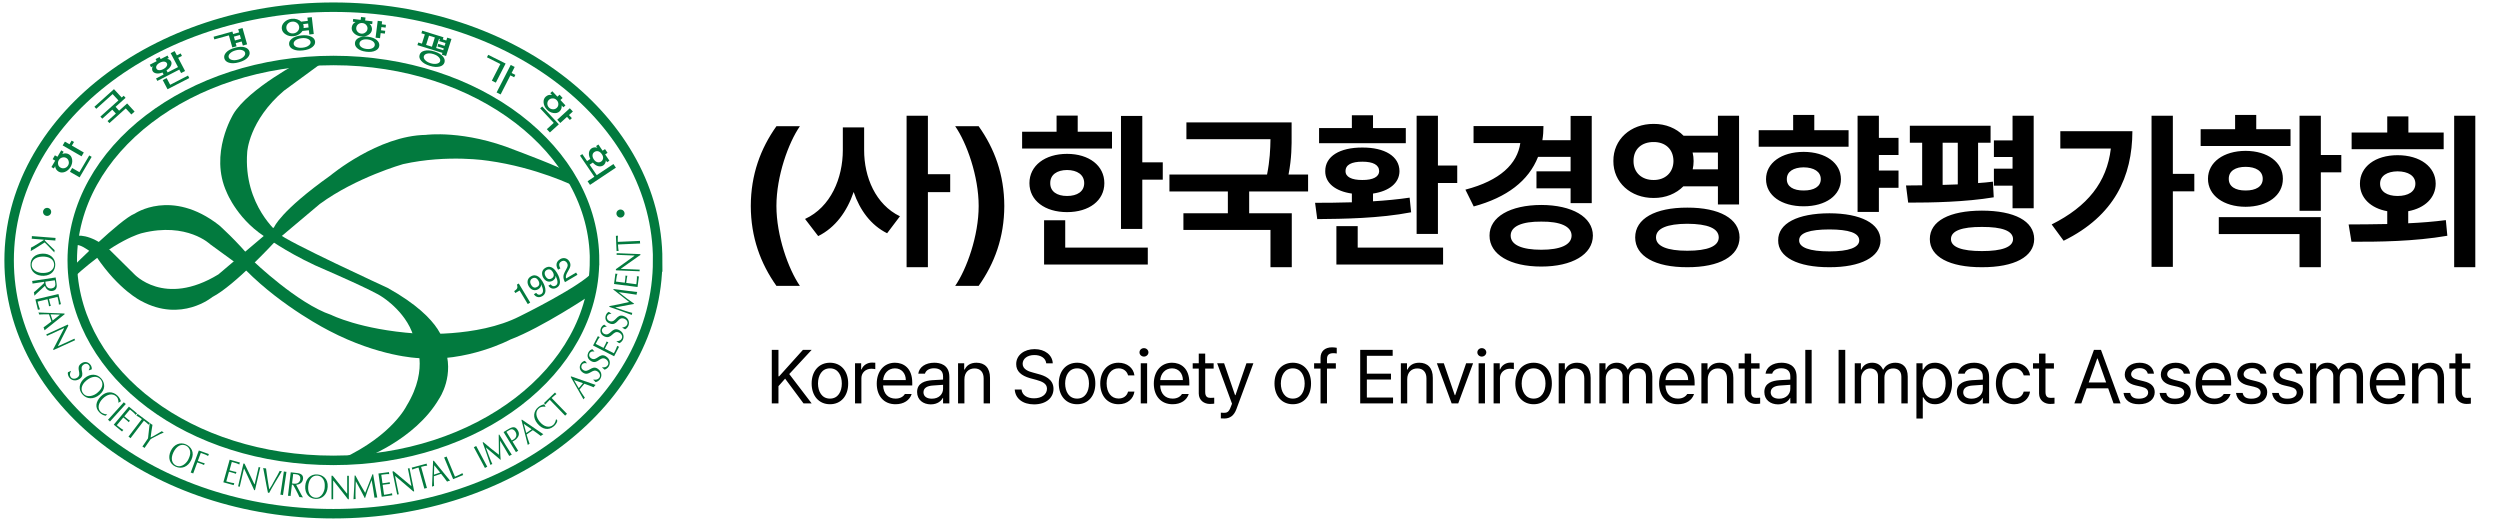 <svg width="264" height="55" viewBox="0 0 264 55" fill="none" xmlns="http://www.w3.org/2000/svg">
<path d="M79.283 21.75C79.291 18.445 80.311 15.694 81.99 13.33H84.468C83.255 15.079 81.99 18.603 81.99 21.75C81.99 24.905 83.255 28.42 84.468 30.187H81.99C80.311 27.814 79.291 25.063 79.283 21.75ZM91.253 15.843C91.245 18.709 92.466 21.6 95.033 22.839L93.679 24.632C91.965 23.78 90.805 22.198 90.146 20.273C89.443 22.338 88.212 24.035 86.402 24.931L85.013 23.121C87.729 21.873 89.003 18.814 89.003 15.843V13.453H91.253V15.843ZM95.736 28.218V12.222H97.986V18.392H100.341V20.291H97.986V28.218H95.736ZM106.054 21.75C106.045 25.063 105.026 27.814 103.347 30.187H100.869C102.082 28.42 103.347 24.905 103.347 21.75C103.347 18.603 102.082 15.079 100.869 13.33H103.347C105.026 15.694 106.045 18.445 106.054 21.75ZM120.626 12.24V17.144H122.789V18.972H120.626V24.175H118.376V12.24H120.626ZM107.935 15.685V13.91H111.574V12.205H113.806V13.91H117.427V15.685H107.935ZM108.708 19.341C108.708 17.487 110.352 16.248 112.681 16.248C115.001 16.248 116.619 17.487 116.619 19.341C116.619 21.187 115.001 22.4 112.681 22.4C110.352 22.4 108.708 21.187 108.708 19.341ZM110.255 27.937V23.261H112.488V26.144H121.207V27.937H110.255ZM110.906 19.341C110.897 20.22 111.609 20.695 112.681 20.695C113.762 20.695 114.492 20.22 114.492 19.341C114.492 18.454 113.762 17.961 112.681 17.953C111.609 17.961 110.897 18.454 110.906 19.341ZM136.394 12.925V14.173C136.403 15.351 136.403 16.705 136.069 18.427H138.134V20.22H131.912V22.523H136.412V28.218H134.162V24.281H124.968V22.523H129.662V20.22H123.492V18.427H133.801C134.1 16.924 134.144 15.755 134.162 14.701H125.285V12.925H136.394ZM151.845 12.222V17.478H153.884V19.324H151.845V24.703H149.595V12.222H151.845ZM138.873 21.416C140.024 21.416 141.36 21.407 142.757 21.363V20.44C141.017 20.194 139.936 19.332 139.945 18.076C139.936 16.494 141.492 15.571 143.865 15.58C146.22 15.571 147.776 16.494 147.785 18.076C147.776 19.324 146.704 20.185 144.99 20.44V21.257C146.299 21.178 147.618 21.055 148.857 20.871L149.015 22.418C145.649 23.068 141.861 23.112 139.101 23.138L138.873 21.416ZM139.294 15.123V13.523H142.757V12.169H144.99V13.523H148.453V15.123H139.294ZM141.123 27.937V23.877H143.373V26.144H152.39V27.937H141.123ZM142.089 18.076C142.081 18.673 142.722 19.016 143.865 19.007C144.99 19.016 145.631 18.673 145.64 18.076C145.631 17.399 144.99 17.074 143.865 17.074C142.722 17.074 142.081 17.399 142.089 18.076ZM168.087 12.24V21.451H165.855V19.886H162.251V18.093H165.855V16.564H162.418C161.417 19.095 159.14 20.844 155.625 21.802L154.746 20.027C158.419 19.069 160.23 17.302 160.546 15.105H155.607V13.312H162.99C162.99 13.831 162.955 14.332 162.875 14.806H165.855V12.24H168.087ZM157.294 24.878C157.286 22.901 159.474 21.653 162.761 21.644C166.004 21.653 168.202 22.901 168.21 24.878C168.202 26.882 166.004 28.148 162.761 28.148C159.474 28.148 157.286 26.882 157.294 24.878ZM159.527 24.878C159.527 25.872 160.731 26.373 162.761 26.373C164.748 26.373 165.952 25.872 165.96 24.878C165.952 23.894 164.748 23.384 162.761 23.402C160.731 23.384 159.527 23.894 159.527 24.878ZM174.626 13.084C175.901 13.075 177.017 13.549 177.782 14.332H181.412V12.222H183.644V21.591H181.412V19.675H177.764C177 20.449 175.892 20.915 174.626 20.906C172.201 20.915 170.355 19.262 170.373 17.003C170.355 14.718 172.201 13.075 174.626 13.084ZM172.5 17.003C172.491 18.234 173.378 19.016 174.626 19.007C175.831 19.016 176.709 18.234 176.718 17.003C176.709 15.729 175.831 14.991 174.626 14.999C173.378 14.991 172.491 15.729 172.5 17.003ZM172.675 25.072C172.675 23.085 174.793 21.916 178.177 21.925C181.561 21.916 183.688 23.085 183.697 25.072C183.688 27.058 181.561 28.227 178.177 28.218C174.793 28.227 172.675 27.058 172.675 25.072ZM174.873 25.072C174.873 26.003 176.059 26.478 178.177 26.478C180.339 26.478 181.491 26.003 181.5 25.072C181.491 24.114 180.339 23.639 178.177 23.63C176.059 23.639 174.873 24.114 174.873 25.072ZM178.74 16.107C178.81 16.388 178.845 16.696 178.845 17.003C178.845 17.311 178.81 17.601 178.749 17.882H181.412V16.107H178.74ZM200.484 14.56V16.371H198.41V18.005H200.484V19.834H198.41V22.382H196.16V12.222H198.41V14.56H200.484ZM185.718 15.492V13.752H189.357V12.134H191.589V13.752H195.21V15.492H185.718ZM186.492 18.919C186.492 17.214 188.109 16.045 190.464 16.037C192.793 16.045 194.402 17.214 194.402 18.919C194.402 20.642 192.793 21.785 190.464 21.785C188.118 21.785 186.492 20.642 186.492 18.919ZM187.775 25.388C187.757 23.586 189.823 22.532 193.189 22.523C196.476 22.532 198.577 23.586 198.585 25.388C198.577 27.146 196.476 28.227 193.189 28.218C189.823 28.227 187.757 27.146 187.775 25.388ZM188.689 18.919C188.68 19.71 189.392 20.123 190.464 20.115C191.545 20.123 192.275 19.71 192.275 18.919C192.275 18.12 191.545 17.68 190.464 17.671C189.392 17.68 188.68 18.12 188.689 18.919ZM189.99 25.388C189.981 26.135 191.088 26.548 193.189 26.548C195.228 26.548 196.335 26.135 196.335 25.388C196.335 24.588 195.228 24.237 193.189 24.228C191.088 24.237 189.981 24.588 189.99 25.388ZM210.205 13.277V15.07H208.886V19.332C209.422 19.297 209.95 19.245 210.451 19.183L210.539 20.835C207.533 21.336 204.043 21.398 201.503 21.398L201.275 19.587C201.802 19.587 202.382 19.579 202.98 19.57V15.07H201.679V13.277H210.205ZM203.789 25.248C203.789 23.331 205.863 22.25 209.291 22.242C212.727 22.25 214.801 23.331 214.81 25.248C214.801 27.111 212.727 28.227 209.291 28.218C205.863 28.227 203.789 27.111 203.789 25.248ZM205.142 19.526C205.669 19.517 206.206 19.491 206.742 19.473V15.07H205.142V19.526ZM206.021 25.248C206.021 26.091 207.155 26.513 209.291 26.513C211.426 26.513 212.569 26.091 212.578 25.248C212.569 24.377 211.426 23.956 209.291 23.964C207.155 23.956 206.021 24.377 206.021 25.248ZM210.556 19.605V17.812H212.525V16.581H210.556V14.824H212.525V12.222H214.757V21.996H212.525V19.605H210.556ZM229.453 12.222V18.357H231.72V20.203H229.453V28.183H227.203V12.222H229.453ZM216.656 23.701C220.444 21.802 222.483 19.253 222.905 15.685H217.57V13.857H225.181C225.164 18.638 223.3 22.778 217.921 25.423L216.656 23.701ZM241.88 13.646V15.421H232.388V13.646H236.027V12.134H238.259V13.646H241.88ZM233.162 18.884C233.162 17.127 234.814 15.94 237.134 15.931C239.463 15.94 241.072 17.127 241.072 18.884C241.072 20.642 239.463 21.829 237.134 21.837C234.814 21.829 233.162 20.642 233.162 18.884ZM234.304 24.72V22.927H245.08V28.218H242.83V24.72H234.304ZM235.359 18.884C235.35 19.702 236.062 20.123 237.134 20.115C238.215 20.123 238.945 19.702 238.945 18.884C238.945 18.058 238.215 17.619 237.134 17.619C236.062 17.619 235.35 18.058 235.359 18.884ZM242.83 22.259V12.222H245.08V16.371H247.242V18.199H245.08V22.259H242.83ZM261.392 12.222V28.218H259.16V12.222H261.392ZM248.015 23.701C249.237 23.692 250.634 23.692 252.093 23.657V22.303C250.344 21.987 249.202 20.897 249.21 19.394C249.202 17.61 250.828 16.388 253.183 16.388C255.556 16.388 257.208 17.61 257.208 19.394C257.208 20.888 256.066 21.978 254.308 22.303V23.578C255.653 23.516 256.998 23.411 258.281 23.244L258.439 24.896C254.932 25.502 251.162 25.538 248.314 25.529L248.015 23.701ZM248.332 15.755V13.998H252.093V12.293H254.326V13.998H258.052V15.755H248.332ZM251.337 19.394C251.329 20.238 252.093 20.695 253.183 20.695C254.308 20.695 255.064 20.238 255.064 19.394C255.064 18.568 254.308 18.102 253.183 18.093C252.093 18.102 251.329 18.568 251.337 19.394Z" fill="black"/>
<path d="M81.501 42.601V36.945H82.205V39.742H82.275L84.79 36.945H85.712L83.345 39.499L85.712 42.601H84.853L82.908 39.984L82.205 40.781V42.601H81.501ZM87.646 42.687C86.49 42.691 85.709 41.816 85.709 40.499C85.709 39.175 86.49 38.304 87.646 38.304C88.799 38.304 89.572 39.175 89.568 40.499C89.572 41.816 88.799 42.691 87.646 42.687ZM86.38 40.499C86.384 41.347 86.783 42.093 87.646 42.093C88.502 42.093 88.896 41.347 88.896 40.499C88.896 39.656 88.502 38.898 87.646 38.898C86.783 38.898 86.384 39.656 86.38 40.499ZM90.291 42.601V38.359H90.939V39.007H90.986C91.138 38.578 91.58 38.292 92.08 38.289C92.181 38.292 92.353 38.296 92.431 38.304V38.984C92.381 38.972 92.201 38.937 92.025 38.937C91.416 38.937 90.963 39.359 90.963 39.929V42.601H90.291ZM94.568 42.687C93.342 42.691 92.584 41.816 92.584 40.515C92.584 39.21 93.353 38.304 94.506 38.304C95.397 38.304 96.338 38.851 96.334 40.421V40.703H93.256C93.291 41.601 93.814 42.093 94.568 42.093C95.076 42.093 95.397 41.871 95.553 41.609H96.272C96.072 42.253 95.443 42.691 94.568 42.687ZM93.26 40.132H95.654C95.65 39.425 95.205 38.898 94.506 38.898C93.772 38.898 93.307 39.476 93.26 40.132ZM96.846 41.398C96.846 40.425 97.705 40.203 98.44 40.148C98.713 40.128 99.397 40.089 99.588 40.085V39.742C99.588 39.203 99.268 38.89 98.627 38.89C98.092 38.89 97.768 39.136 97.674 39.46H96.971C97.057 38.777 97.721 38.304 98.658 38.304C99.213 38.304 100.256 38.468 100.252 39.804V42.601H99.588V42.023H99.557C99.416 42.308 99.029 42.699 98.291 42.703C97.487 42.699 96.846 42.226 96.846 41.398ZM97.518 41.429C97.522 41.878 97.893 42.105 98.408 42.101C99.166 42.105 99.588 41.597 99.588 41.062V40.636C99.389 40.648 98.721 40.699 98.518 40.71C97.908 40.749 97.522 40.964 97.518 41.429ZM101.842 40.054V42.601H101.17V38.359H101.819V39.023H101.873C102.073 38.589 102.471 38.304 103.116 38.304C103.975 38.304 104.549 38.828 104.545 39.906V42.601H103.873V39.953C103.873 39.296 103.514 38.906 102.912 38.906C102.295 38.906 101.842 39.32 101.842 40.054ZM110.483 38.367C110.424 37.812 109.909 37.492 109.233 37.492C108.483 37.492 107.995 37.882 107.991 38.421C107.995 39.015 108.655 39.238 109.085 39.343L109.647 39.499C110.253 39.656 111.249 40.003 111.249 41.062C111.249 41.984 110.506 42.699 109.194 42.703C107.975 42.699 107.221 42.07 107.155 41.132H107.874C107.932 41.765 108.522 42.066 109.194 42.062C109.975 42.066 110.561 41.664 110.561 41.046C110.561 40.496 110.038 40.285 109.444 40.117L108.749 39.929C107.862 39.671 107.307 39.218 107.311 38.453C107.307 37.496 108.159 36.867 109.256 36.867C110.354 36.867 111.143 37.507 111.171 38.367H110.483ZM113.745 42.687C112.589 42.691 111.807 41.816 111.807 40.499C111.807 39.175 112.589 38.304 113.745 38.304C114.897 38.304 115.671 39.175 115.667 40.499C115.671 41.816 114.897 42.691 113.745 42.687ZM112.479 40.499C112.483 41.347 112.882 42.093 113.745 42.093C114.6 42.093 114.995 41.347 114.995 40.499C114.995 39.656 114.6 38.898 113.745 38.898C112.882 38.898 112.483 39.656 112.479 40.499ZM118.124 42.687C116.921 42.691 116.186 41.773 116.186 40.499C116.186 39.21 116.956 38.304 118.108 38.304C119.011 38.304 119.69 38.839 119.796 39.64H119.124C119.026 39.253 118.69 38.898 118.124 38.898C117.366 38.898 116.862 39.523 116.858 40.476C116.862 41.456 117.354 42.085 118.124 42.085C118.624 42.085 119.007 41.816 119.124 41.351H119.796C119.69 42.109 119.065 42.691 118.124 42.687ZM120.464 42.601V38.359H121.136V42.601H120.464ZM120.331 37.21C120.327 36.96 120.542 36.761 120.8 36.765C121.058 36.761 121.273 36.96 121.276 37.21C121.273 37.456 121.058 37.656 120.8 37.656C120.542 37.656 120.327 37.456 120.331 37.21ZM123.827 42.687C122.601 42.691 121.843 41.816 121.843 40.515C121.843 39.21 122.613 38.304 123.765 38.304C124.656 38.304 125.597 38.851 125.593 40.421V40.703H122.515C122.55 41.601 123.073 42.093 123.827 42.093C124.335 42.093 124.656 41.871 124.812 41.609H125.531C125.331 42.253 124.702 42.691 123.827 42.687ZM122.519 40.132H124.913C124.909 39.425 124.464 38.898 123.765 38.898C123.031 38.898 122.566 39.476 122.519 40.132ZM128.16 38.359V38.921H127.269V41.382C127.265 41.925 127.538 42.015 127.824 42.015C127.945 42.015 128.124 42.003 128.222 41.999V42.624C128.117 42.64 127.953 42.656 127.753 42.656C127.187 42.656 126.593 42.304 126.589 41.554V38.921H125.949V38.359H126.589V37.343H127.269V38.359H128.16ZM129.296 44.195C129.152 44.191 129.007 44.187 128.921 44.179V43.578C128.992 43.585 129.144 43.589 129.25 43.593C129.523 43.589 129.753 43.574 129.976 42.953L130.101 42.632L128.531 38.359H129.265L130.421 41.726H130.468L131.625 38.359H132.359L130.562 43.21C130.312 43.878 129.898 44.191 129.296 44.195ZM136.523 42.687C135.367 42.691 134.586 41.816 134.586 40.499C134.586 39.175 135.367 38.304 136.523 38.304C137.676 38.304 138.449 39.175 138.445 40.499C138.449 41.816 137.676 42.691 136.523 42.687ZM135.258 40.499C135.262 41.347 135.66 42.093 136.523 42.093C137.379 42.093 137.773 41.347 137.773 40.499C137.773 39.656 137.379 38.898 136.523 38.898C135.66 38.898 135.262 39.656 135.258 40.499ZM141.066 38.359V38.921H140.129V42.601H139.449V38.921H138.77V38.359H139.449V37.781C139.453 37.093 139.91 36.679 140.66 36.679C140.824 36.679 141.02 36.699 141.16 36.726V37.328C141.016 37.304 140.895 37.296 140.809 37.296C140.336 37.296 140.125 37.492 140.129 37.929V38.359H141.066ZM143.637 42.601V36.945H147.067V37.57H144.34V39.46H146.887V40.078H144.34V41.976H147.106V42.601H143.637ZM148.602 40.054V42.601H147.93V38.359H148.579V39.023H148.633C148.833 38.589 149.231 38.304 149.876 38.304C150.735 38.304 151.309 38.828 151.305 39.906V42.601H150.633V39.953C150.633 39.296 150.274 38.906 149.672 38.906C149.055 38.906 148.602 39.32 148.602 40.054ZM155.559 38.359L153.989 42.601H153.294L151.731 38.359H152.466L153.622 41.726H153.669L154.825 38.359H155.559ZM156.141 42.601V38.359H156.813V42.601H156.141ZM156.009 37.21C156.005 36.96 156.22 36.761 156.477 36.765C156.735 36.761 156.95 36.96 156.954 37.21C156.95 37.456 156.735 37.656 156.477 37.656C156.22 37.656 156.005 37.456 156.009 37.21ZM157.724 42.601V38.359H158.372V39.007H158.419C158.571 38.578 159.013 38.292 159.513 38.289C159.614 38.292 159.786 38.296 159.864 38.304V38.984C159.813 38.972 159.634 38.937 159.458 38.937C158.849 38.937 158.396 39.359 158.396 39.929V42.601H157.724ZM161.954 42.687C160.798 42.691 160.017 41.816 160.017 40.499C160.017 39.175 160.798 38.304 161.954 38.304C163.107 38.304 163.88 39.175 163.876 40.499C163.88 41.816 163.107 42.691 161.954 42.687ZM160.689 40.499C160.693 41.347 161.091 42.093 161.954 42.093C162.81 42.093 163.204 41.347 163.204 40.499C163.204 39.656 162.81 38.898 161.954 38.898C161.091 38.898 160.693 39.656 160.689 40.499ZM165.271 40.054V42.601H164.599V38.359H165.247V39.023H165.302C165.501 38.589 165.9 38.304 166.544 38.304C167.404 38.304 167.978 38.828 167.974 39.906V42.601H167.302V39.953C167.302 39.296 166.943 38.906 166.341 38.906C165.724 38.906 165.271 39.32 165.271 40.054ZM168.892 42.601V38.359H169.541V39.023H169.595C169.771 38.57 170.181 38.304 170.736 38.304C171.291 38.304 171.669 38.57 171.869 39.023H171.916C172.13 38.585 172.58 38.304 173.189 38.304C173.943 38.304 174.486 38.765 174.486 39.765V42.601H173.814V39.773C173.81 39.148 173.419 38.906 172.955 38.906C172.365 38.906 172.029 39.304 172.025 39.843V42.601H171.345V39.703C171.349 39.226 171.005 38.906 170.517 38.906C170.009 38.906 169.564 39.335 169.564 39.953V42.601H168.892ZM177.185 42.687C175.959 42.691 175.201 41.816 175.201 40.515C175.201 39.21 175.97 38.304 177.123 38.304C178.013 38.304 178.955 38.851 178.951 40.421V40.703H175.873C175.908 41.601 176.431 42.093 177.185 42.093C177.693 42.093 178.013 41.871 178.17 41.609H178.888C178.689 42.253 178.06 42.691 177.185 42.687ZM175.877 40.132H178.271C178.267 39.425 177.822 38.898 177.123 38.898C176.388 38.898 175.923 39.476 175.877 40.132ZM180.338 40.054V42.601H179.666V38.359H180.314V39.023H180.369C180.568 38.589 180.967 38.304 181.611 38.304C182.471 38.304 183.045 38.828 183.041 39.906V42.601H182.369V39.953C182.369 39.296 182.01 38.906 181.408 38.906C180.791 38.906 180.338 39.32 180.338 40.054ZM185.811 38.359V38.921H184.92V41.382C184.916 41.925 185.189 42.015 185.475 42.015C185.596 42.015 185.775 42.003 185.873 41.999V42.624C185.768 42.64 185.603 42.656 185.404 42.656C184.838 42.656 184.244 42.304 184.24 41.554V38.921H183.6V38.359H184.24V37.343H184.92V38.359H185.811ZM186.315 41.398C186.315 40.425 187.174 40.203 187.908 40.148C188.182 40.128 188.865 40.089 189.057 40.085V39.742C189.057 39.203 188.736 38.89 188.096 38.89C187.561 38.89 187.236 39.136 187.143 39.46H186.44C186.526 38.777 187.19 38.304 188.127 38.304C188.682 38.304 189.725 38.468 189.721 39.804V42.601H189.057V42.023H189.026C188.885 42.308 188.498 42.699 187.76 42.703C186.955 42.699 186.315 42.226 186.315 41.398ZM186.986 41.429C186.99 41.878 187.361 42.105 187.877 42.101C188.635 42.105 189.057 41.597 189.057 41.062V40.636C188.858 40.648 188.19 40.699 187.986 40.71C187.377 40.749 186.99 40.964 186.986 41.429ZM191.311 36.945V42.601H190.639V36.945H191.311ZM194.858 36.945V42.601H194.155V36.945H194.858ZM195.862 42.601V38.359H196.511V39.023H196.565C196.741 38.57 197.151 38.304 197.706 38.304C198.261 38.304 198.639 38.57 198.839 39.023H198.886C199.1 38.585 199.55 38.304 200.159 38.304C200.913 38.304 201.456 38.765 201.456 39.765V42.601H200.784V39.773C200.78 39.148 200.389 38.906 199.925 38.906C199.335 38.906 198.999 39.304 198.995 39.843V42.601H198.315V39.703C198.319 39.226 197.975 38.906 197.487 38.906C196.979 38.906 196.534 39.335 196.534 39.953V42.601H195.862ZM202.374 44.195V38.359H203.022V39.031H203.101C203.245 38.804 203.503 38.304 204.327 38.304C205.393 38.304 206.132 39.148 206.132 40.492C206.132 41.839 205.393 42.691 204.335 42.687C203.526 42.691 203.245 42.187 203.101 41.953H203.046V44.195H202.374ZM203.03 40.476C203.034 41.429 203.46 42.085 204.241 42.085C205.046 42.085 205.46 41.378 205.46 40.476C205.46 39.589 205.058 38.906 204.241 38.906C203.448 38.906 203.034 39.535 203.03 40.476ZM206.644 41.398C206.644 40.425 207.503 40.203 208.237 40.148C208.511 40.128 209.194 40.089 209.386 40.085V39.742C209.386 39.203 209.066 38.89 208.425 38.89C207.89 38.89 207.566 39.136 207.472 39.46H206.769C206.855 38.777 207.519 38.304 208.456 38.304C209.011 38.304 210.054 38.468 210.05 39.804V42.601H209.386V42.023H209.355C209.214 42.308 208.827 42.699 208.089 42.703C207.284 42.699 206.644 42.226 206.644 41.398ZM207.316 41.429C207.319 41.878 207.691 42.105 208.206 42.101C208.964 42.105 209.386 41.597 209.386 41.062V40.636C209.187 40.648 208.519 40.699 208.316 40.71C207.706 40.749 207.319 40.964 207.316 41.429ZM212.702 42.687C211.499 42.691 210.765 41.773 210.765 40.499C210.765 39.21 211.534 38.304 212.687 38.304C213.589 38.304 214.269 38.839 214.374 39.64H213.702C213.605 39.253 213.269 38.898 212.702 38.898C211.945 38.898 211.441 39.523 211.437 40.476C211.441 41.456 211.933 42.085 212.702 42.085C213.202 42.085 213.585 41.816 213.702 41.351H214.374C214.269 42.109 213.644 42.691 212.702 42.687ZM216.894 38.359V38.921H216.003V41.382C215.999 41.925 216.273 42.015 216.558 42.015C216.679 42.015 216.859 42.003 216.956 41.999V42.624C216.851 42.64 216.687 42.656 216.488 42.656C215.921 42.656 215.328 42.304 215.324 41.554V38.921H214.683V38.359H215.324V37.343H216.003V38.359H216.894ZM219.785 42.601H219.051L221.121 36.945H221.863L223.933 42.601H223.191L222.625 41.007H220.351L219.785 42.601ZM220.566 40.39H222.41L221.511 37.859H221.465L220.566 40.39ZM226.805 39.46C226.711 39.109 226.441 38.878 225.945 38.874C225.422 38.878 225.051 39.16 225.047 39.515C225.051 39.796 225.277 39.988 225.773 40.109L226.406 40.265C227.164 40.445 227.535 40.824 227.539 41.414C227.535 42.148 226.937 42.691 225.875 42.687C224.922 42.691 224.355 42.265 224.242 41.492H224.945C225.023 41.906 225.324 42.105 225.859 42.101C226.465 42.105 226.844 41.851 226.844 41.453C226.844 41.152 226.629 40.956 226.148 40.843L225.508 40.695C224.769 40.523 224.375 40.121 224.375 39.554C224.375 38.828 225.012 38.304 225.945 38.304C226.824 38.304 227.375 38.773 227.461 39.46H226.805ZM230.613 39.46C230.52 39.109 230.25 38.878 229.754 38.874C229.231 38.878 228.859 39.16 228.856 39.515C228.859 39.796 229.086 39.988 229.582 40.109L230.215 40.265C230.973 40.445 231.344 40.824 231.348 41.414C231.344 42.148 230.746 42.691 229.684 42.687C228.731 42.691 228.164 42.265 228.051 41.492H228.754C228.832 41.906 229.133 42.105 229.668 42.101C230.273 42.105 230.652 41.851 230.652 41.453C230.652 41.152 230.438 40.956 229.957 40.843L229.316 40.695C228.578 40.523 228.184 40.121 228.184 39.554C228.184 38.828 228.82 38.304 229.754 38.304C230.633 38.304 231.184 38.773 231.27 39.46H230.613ZM233.844 42.687C232.617 42.691 231.86 41.816 231.86 40.515C231.86 39.21 232.629 38.304 233.781 38.304C234.672 38.304 235.613 38.851 235.61 40.421V40.703H232.531C232.567 41.601 233.09 42.093 233.844 42.093C234.352 42.093 234.672 41.871 234.828 41.609H235.547C235.348 42.253 234.719 42.691 233.844 42.687ZM232.535 40.132H234.93C234.926 39.425 234.481 38.898 233.781 38.898C233.047 38.898 232.582 39.476 232.535 40.132ZM238.684 39.46C238.59 39.109 238.321 38.878 237.825 38.874C237.301 38.878 236.93 39.16 236.926 39.515C236.93 39.796 237.157 39.988 237.653 40.109L238.286 40.265C239.043 40.445 239.414 40.824 239.418 41.414C239.414 42.148 238.817 42.691 237.754 42.687C236.801 42.691 236.235 42.265 236.121 41.492H236.825C236.903 41.906 237.203 42.105 237.739 42.101C238.344 42.105 238.723 41.851 238.723 41.453C238.723 41.152 238.508 40.956 238.028 40.843L237.387 40.695C236.649 40.523 236.254 40.121 236.254 39.554C236.254 38.828 236.891 38.304 237.825 38.304C238.703 38.304 239.254 38.773 239.34 39.46H238.684ZM242.493 39.46C242.399 39.109 242.129 38.878 241.633 38.874C241.11 38.878 240.739 39.16 240.735 39.515C240.739 39.796 240.965 39.988 241.461 40.109L242.094 40.265C242.852 40.445 243.223 40.824 243.227 41.414C243.223 42.148 242.626 42.691 241.563 42.687C240.61 42.691 240.044 42.265 239.93 41.492H240.633C240.711 41.906 241.012 42.105 241.547 42.101C242.153 42.105 242.532 41.851 242.532 41.453C242.532 41.152 242.317 40.956 241.836 40.843L241.196 40.695C240.458 40.523 240.063 40.121 240.063 39.554C240.063 38.828 240.7 38.304 241.633 38.304C242.512 38.304 243.063 38.773 243.149 39.46H242.493ZM243.942 42.601V38.359H244.591V39.023H244.645C244.821 38.57 245.231 38.304 245.786 38.304C246.341 38.304 246.719 38.57 246.919 39.023H246.966C247.18 38.585 247.63 38.304 248.239 38.304C248.993 38.304 249.536 38.765 249.536 39.765V42.601H248.864V39.773C248.86 39.148 248.469 38.906 248.005 38.906C247.415 38.906 247.079 39.304 247.075 39.843V42.601H246.395V39.703C246.399 39.226 246.055 38.906 245.567 38.906C245.059 38.906 244.614 39.335 244.614 39.953V42.601H243.942ZM252.235 42.687C251.009 42.691 250.251 41.816 250.251 40.515C250.251 39.21 251.02 38.304 252.173 38.304C253.063 38.304 254.005 38.851 254.001 40.421V40.703H250.923C250.958 41.601 251.481 42.093 252.235 42.093C252.743 42.093 253.063 41.871 253.22 41.609H253.938C253.739 42.253 253.11 42.691 252.235 42.687ZM250.927 40.132H253.321C253.317 39.425 252.872 38.898 252.173 38.898C251.438 38.898 250.973 39.476 250.927 40.132ZM255.388 40.054V42.601H254.716V38.359H255.364V39.023H255.419C255.618 38.589 256.017 38.304 256.661 38.304C257.521 38.304 258.095 38.828 258.091 39.906V42.601H257.419V39.953C257.419 39.296 257.06 38.906 256.458 38.906C255.841 38.906 255.388 39.32 255.388 40.054ZM260.861 38.359V38.921H259.97V41.382C259.966 41.925 260.239 42.015 260.525 42.015C260.646 42.015 260.825 42.003 260.923 41.999V42.624C260.818 42.64 260.654 42.656 260.454 42.656C259.888 42.656 259.294 42.304 259.29 41.554V38.921H258.65V38.359H259.29V37.343H259.97V38.359H260.861Z" fill="black"/>
<path d="M62.781 27.502C62.781 39.162 50.433 48.615 35.203 48.615C19.973 48.615 8.132 39.541 7.645 28.209C7.635 27.973 7.63 27.737 7.63 27.502C7.63 15.841 19.978 6.388 35.208 6.388C50.439 6.388 62.786 15.841 62.786 27.502H62.781Z" stroke="#027A3E"/>
<path d="M14.202 22.576C14.202 22.576 18.099 19.856 23.135 23.784C23.135 23.784 24.977 25.397 26.752 27.573C26.752 27.573 31.43 32.065 34.975 33.253C34.975 33.253 38.023 34.799 43.907 35.219C43.907 35.219 50.361 35.711 54.894 33.396C54.894 33.396 61.487 30.17 62.693 28.623L62.553 30.518L62.269 31.22C62.269 31.22 57.233 34.589 53.906 35.849C53.906 35.849 49.3 38.302 44.125 37.81C44.125 37.81 40.011 37.672 34.768 34.932C34.768 34.932 29.878 32.479 25.976 28.546L22.219 25.812C22.219 25.812 19.76 23.415 14.989 24.619C14.989 24.619 12.225 25.249 7.832 29.248L7.656 28.198C7.656 28.198 12.701 23.164 14.213 22.565L14.202 22.576Z" fill="#027A3E"/>
<path d="M14.13 28.905C14.13 28.905 17.318 32.484 23.062 28.977L28.946 23.994C28.946 23.994 29.583 22.309 34.903 18.525C34.903 18.525 39.938 14.316 44.968 14.244C44.968 14.244 49.01 13.686 54.398 15.857C54.398 15.857 59.5 17.752 60.069 18.243L60.639 19.646C60.639 19.646 56.669 17.685 51.567 16.978C51.567 16.978 47.313 16.277 42.562 17.332C42.562 17.332 37.599 18.735 33.77 21.541L29.019 25.541C29.019 25.541 24.765 30.17 22.426 31.363C22.426 31.363 19.165 34.098 14.911 31.783C14.911 31.783 12.572 30.661 10.161 27.082C10.161 27.082 8.391 25.469 7.821 25.96L7.682 24.839L8.039 24.911C8.039 24.911 9.457 24.557 11.584 26.386L14.135 28.91L14.13 28.905Z" fill="#027A3E"/>
<path d="M24.641 12.052C24.641 12.052 22.053 16.236 23.952 20.333C23.952 20.333 25.158 23.405 28.439 25.285C28.439 25.285 31.001 27.113 34.577 28.593C34.577 28.593 39.452 30.707 40.342 31.343C40.342 31.343 43.23 33.12 43.794 36.038C43.794 36.038 45.434 38.768 42.929 42.865C42.929 42.865 41.465 45.937 36.202 48.41L38.184 48.498C38.184 48.498 43.788 46.536 46.376 42.096C46.376 42.096 48.099 39.623 46.894 36.55C46.894 36.55 47.064 33.821 40.942 30.405C40.942 30.405 29.992 25.372 29.469 24.685C29.469 24.685 25.676 21.7 26.105 16.067C26.105 16.067 26.276 12.738 29.986 9.579L34.297 6.419H31.881C31.881 6.419 26.276 9.323 24.635 12.052H24.641Z" fill="#027A3E"/>
<path d="M55.986 31.952L55.728 32.106L54.869 30.677L54.418 30.943L54.299 30.743C54.599 30.534 54.708 30.426 54.589 30.052L54.781 29.939L55.992 31.952H55.986Z" fill="#027A3E"/>
<path d="M56.742 30.288C56.582 30.385 56.318 30.472 56.09 30.083C55.93 29.811 55.966 29.545 56.194 29.412C56.473 29.248 56.706 29.381 56.84 29.612C57.078 30.011 56.871 30.211 56.747 30.288H56.742ZM56.846 30.539C57.022 30.431 57.166 30.236 57.141 30.037H57.151C57.405 30.595 57.405 30.907 57.141 31.066C56.944 31.184 56.752 31.128 56.618 30.928L56.375 31.071C56.494 31.266 56.82 31.537 57.27 31.271C57.932 30.882 57.42 29.939 57.291 29.724C57.094 29.397 56.67 28.828 56.054 29.192C55.645 29.433 55.63 29.878 55.847 30.247C56.09 30.646 56.489 30.749 56.846 30.539Z" fill="#027A3E"/>
<path d="M58.269 29.392C58.108 29.489 57.849 29.576 57.617 29.187C57.456 28.915 57.492 28.649 57.72 28.516C58 28.352 58.233 28.485 58.367 28.715C58.605 29.115 58.398 29.315 58.274 29.392H58.269ZM58.372 29.637C58.548 29.53 58.693 29.335 58.672 29.135H58.683C58.936 29.694 58.936 30.006 58.672 30.165C58.476 30.282 58.284 30.221 58.15 30.026L57.907 30.17C58.026 30.364 58.352 30.636 58.802 30.37C59.464 29.98 58.952 29.038 58.822 28.823C58.626 28.495 58.201 27.927 57.586 28.291C57.177 28.531 57.161 28.977 57.379 29.345C57.622 29.745 58.02 29.847 58.377 29.637H58.372Z" fill="#027A3E"/>
<path d="M58.926 28.475C58.533 27.819 58.952 27.486 59.159 27.364C59.495 27.164 59.899 27.236 60.127 27.609C60.344 27.968 60.209 28.255 60.013 28.587L59.883 28.818C59.713 29.125 59.749 29.315 59.785 29.402L60.836 28.782L60.98 29.018L59.661 29.796C59.423 29.371 59.469 29.043 59.635 28.731L59.795 28.429C59.925 28.183 60.023 28.014 59.868 27.753C59.77 27.594 59.552 27.446 59.267 27.614C58.9 27.83 59.097 28.193 59.174 28.342L58.931 28.485L58.926 28.475Z" fill="#027A3E"/>
<path d="M69.447 27.502C69.447 42.271 54.118 54.248 35.203 54.248C16.288 54.248 0.964 42.276 0.964 27.502C0.964 12.728 16.293 0.76 35.208 0.76C54.123 0.76 69.452 12.733 69.452 27.507L69.447 27.502Z" stroke="#027A3E"/>
<path d="M5.011 25.894L4.716 25.602C4.359 25.827 4.007 26.058 3.65 26.278L3.262 26.503H3.241C3.252 26.442 3.262 26.386 3.267 26.329C3.267 26.268 3.267 26.211 3.267 26.155C3.391 26.094 3.505 26.037 3.619 25.966L4.607 25.361C4.607 25.361 4.638 25.31 4.623 25.31L3.345 25.208C3.35 25.157 3.365 25.116 3.365 25.069C3.365 25.023 3.365 24.977 3.365 24.931L5.87 25.126C5.865 25.167 5.849 25.213 5.849 25.264C5.849 25.305 5.849 25.351 5.849 25.402L4.716 25.315C4.716 25.315 4.706 25.361 4.732 25.397C4.778 25.459 4.851 25.53 4.897 25.576L5.767 26.416C5.761 26.457 5.751 26.498 5.746 26.539C5.746 26.575 5.746 26.616 5.746 26.662L5.006 25.894H5.011Z" fill="#027A3E"/>
<path d="M4.582 28.823C4.178 28.859 3.371 28.654 3.345 27.994C3.324 27.527 3.702 27.123 4.447 27.097C5.192 27.067 5.694 27.379 5.715 27.932C5.725 28.183 5.612 28.429 5.384 28.598C5.146 28.772 4.887 28.813 4.582 28.828V28.823ZM3.221 27.988C3.247 28.685 3.805 29.156 4.623 29.125C5.503 29.089 5.855 28.48 5.834 27.891C5.808 27.246 5.28 26.754 4.478 26.785C3.692 26.816 3.195 27.297 3.226 27.983L3.221 27.988Z" fill="#027A3E"/>
<path d="M5.783 29.591C5.808 29.719 5.855 29.929 5.85 30.047C5.839 30.288 5.695 30.416 5.446 30.457C5.162 30.498 4.954 30.359 4.867 30.139C4.804 29.985 4.789 29.786 4.789 29.745L5.788 29.596L5.783 29.591ZM3.392 29.673C3.402 29.714 3.417 29.76 3.423 29.806C3.428 29.847 3.428 29.893 3.433 29.945L4.649 29.76L4.67 29.878L4.365 30.175L3.863 30.626C3.769 30.708 3.681 30.784 3.578 30.866C3.588 30.923 3.609 30.984 3.614 31.04C3.624 31.097 3.624 31.158 3.63 31.22L3.712 31.148L3.894 30.969L4.742 30.19C4.856 30.492 5.11 30.784 5.529 30.723C5.896 30.667 6.046 30.431 5.974 29.955L5.876 29.299L3.392 29.673Z" fill="#027A3E"/>
<path d="M5.172 31.563L5.286 32.034C5.306 32.126 5.343 32.208 5.368 32.3C5.337 32.3 5.306 32.305 5.275 32.316C5.244 32.321 5.218 32.336 5.177 32.346C5.156 32.254 5.151 32.162 5.13 32.07L5.017 31.599L3.971 31.849C4.007 32.039 4.069 32.213 4.121 32.398C4.147 32.49 4.183 32.582 4.22 32.669C4.178 32.674 4.147 32.679 4.111 32.684C4.075 32.694 4.038 32.705 4.007 32.72L3.738 31.624L6.171 31.046L6.435 32.126C6.393 32.131 6.362 32.136 6.326 32.141C6.29 32.152 6.253 32.162 6.222 32.177C6.222 32.08 6.212 31.988 6.196 31.896L6.129 31.588L6.072 31.353L5.177 31.568L5.172 31.563Z" fill="#027A3E"/>
<path d="M5.56 33.847L5.337 33.196L6.341 33.222L5.56 33.847ZM6.828 33.176L6.807 33.109L4.059 32.997C4.075 33.027 4.09 33.058 4.106 33.099C4.116 33.135 4.121 33.171 4.132 33.212C4.489 33.186 4.83 33.191 5.172 33.191L5.43 33.944C5.156 34.169 4.856 34.384 4.597 34.569C4.618 34.62 4.644 34.666 4.659 34.722C4.675 34.773 4.685 34.825 4.701 34.881L6.833 33.176H6.828Z" fill="#027A3E"/>
<path d="M5.653 36.965L5.612 36.878C5.643 36.827 5.7 36.73 5.746 36.638L6.766 34.681L6.75 34.651L4.954 35.475C4.944 35.444 4.939 35.419 4.928 35.393C4.913 35.362 4.897 35.342 4.882 35.316L7.164 34.272L7.216 34.384L6.129 36.52L6.145 36.55L7.863 35.762C7.873 35.788 7.878 35.818 7.889 35.844C7.899 35.87 7.92 35.89 7.935 35.921L5.653 36.965Z" fill="#027A3E"/>
<path d="M7.49 39.198C7.371 39.434 7.335 39.633 7.475 39.828C7.625 40.033 7.93 40.043 8.168 39.874C8.727 39.48 7.904 38.855 8.582 38.379C8.97 38.107 9.343 38.235 9.566 38.537C9.653 38.66 9.716 38.84 9.685 39.003C9.586 39.029 9.488 39.07 9.39 39.106L9.369 39.08C9.493 38.911 9.509 38.732 9.4 38.578C9.276 38.404 9.032 38.353 8.82 38.507C8.272 38.896 9.069 39.541 8.432 39.992C8.003 40.294 7.547 40.191 7.299 39.843C7.211 39.72 7.123 39.469 7.175 39.306C7.278 39.27 7.376 39.218 7.475 39.167L7.49 39.193V39.198Z" fill="#027A3E"/>
<path d="M10.295 41.467C10 41.743 9.234 42.076 8.805 41.569C8.499 41.215 8.546 40.668 9.11 40.191C9.679 39.715 10.269 39.654 10.626 40.074C10.792 40.263 10.854 40.529 10.781 40.796C10.699 41.077 10.528 41.267 10.295 41.461V41.467ZM8.701 41.641C9.157 42.173 9.891 42.204 10.512 41.681C11.185 41.118 11.082 40.422 10.694 39.971C10.269 39.48 9.55 39.413 8.939 39.93C8.339 40.432 8.246 41.113 8.701 41.641Z" fill="#027A3E"/>
<path d="M11.154 43.899C10.906 43.868 10.683 43.73 10.512 43.561C10.016 43.075 10.083 42.429 10.647 41.861C11.226 41.277 11.93 41.313 12.406 41.779C12.572 41.938 12.696 42.148 12.769 42.373C12.681 42.414 12.603 42.47 12.52 42.527L12.5 42.516C12.515 42.44 12.525 42.102 12.293 41.876C11.879 41.472 11.289 41.656 10.849 42.096C10.352 42.593 10.28 43.151 10.637 43.499C10.88 43.735 11.232 43.756 11.325 43.756L11.149 43.909L11.154 43.899Z" fill="#027A3E"/>
<path d="M13.08 42.48C13.111 42.511 13.142 42.547 13.178 42.578C13.209 42.608 13.25 42.629 13.287 42.66L11.61 44.514C11.574 44.478 11.548 44.442 11.511 44.411C11.475 44.38 11.434 44.355 11.403 44.329L13.08 42.475V42.48Z" fill="#027A3E"/>
<path d="M13.121 43.955L13.498 44.268C13.571 44.329 13.649 44.375 13.726 44.431C13.706 44.452 13.68 44.472 13.659 44.498C13.638 44.519 13.623 44.549 13.602 44.585C13.53 44.524 13.473 44.452 13.4 44.396L13.022 44.083L12.334 44.898C12.479 45.026 12.634 45.133 12.784 45.246C12.862 45.307 12.94 45.358 13.027 45.404C13.002 45.435 12.976 45.456 12.95 45.481C12.924 45.507 12.909 45.543 12.888 45.568L12.013 44.846L13.612 42.941L14.476 43.653C14.451 43.684 14.425 43.704 14.399 43.73C14.373 43.755 14.357 43.791 14.337 43.817C14.28 43.74 14.213 43.674 14.145 43.607L13.907 43.402L13.721 43.248L13.131 43.95L13.121 43.955Z" fill="#027A3E"/>
<path d="M13.788 46.28C13.752 46.249 13.721 46.214 13.685 46.188C13.649 46.162 13.607 46.137 13.566 46.111L14.979 44.257C14.725 44.068 14.559 43.971 14.399 43.879C14.425 43.853 14.451 43.827 14.472 43.797C14.492 43.766 14.508 43.735 14.528 43.704L15.827 44.677C15.802 44.708 15.776 44.728 15.755 44.759C15.734 44.79 15.714 44.821 15.698 44.851C15.584 44.739 15.424 44.59 15.196 44.421L13.783 46.275L13.788 46.28Z" fill="#027A3E"/>
<path d="M15.263 47.309C15.222 47.279 15.191 47.248 15.155 47.222C15.113 47.197 15.072 47.176 15.036 47.156L15.631 46.29L15.812 44.667C15.858 44.703 15.905 44.739 15.952 44.775C15.998 44.805 16.045 44.831 16.102 44.862C16.045 45.164 15.921 46.004 15.905 46.203C16.076 46.142 16.914 45.64 17.095 45.532C17.126 45.558 17.157 45.589 17.189 45.609C17.22 45.63 17.256 45.645 17.297 45.671C17.168 45.722 17.033 45.783 16.904 45.845L16.252 46.183C16.117 46.249 15.988 46.321 15.9 46.383L15.263 47.304V47.309Z" fill="#027A3E"/>
<path d="M19.916 48.457C19.765 48.831 19.212 49.445 18.606 49.168C18.177 48.974 17.985 48.462 18.301 47.791C18.617 47.12 19.124 46.823 19.631 47.053C19.859 47.161 20.029 47.376 20.076 47.648C20.123 47.939 20.045 48.18 19.916 48.457ZM18.544 49.276C19.186 49.568 19.864 49.297 20.205 48.559C20.578 47.765 20.185 47.181 19.646 46.931C19.051 46.659 18.373 46.9 18.032 47.622C17.701 48.329 17.908 48.984 18.539 49.276H18.544Z" fill="#027A3E"/>
<path d="M21.002 47.571L22.058 47.95C22.043 47.986 22.022 48.016 22.012 48.047C22.001 48.083 21.991 48.119 21.98 48.154C21.898 48.103 21.815 48.057 21.727 48.021L21.432 47.909L21.204 47.827L20.889 48.682L21.349 48.846C21.437 48.877 21.53 48.897 21.618 48.923C21.608 48.948 21.587 48.979 21.577 49.01C21.567 49.035 21.561 49.071 21.551 49.107C21.463 49.071 21.38 49.025 21.292 48.994L20.832 48.83L20.402 49.998C20.355 49.977 20.319 49.957 20.273 49.942C20.226 49.926 20.18 49.916 20.138 49.906L20.997 47.571H21.002Z" fill="#027A3E"/>
<path d="M29.976 49.783C30.018 49.793 30.064 49.809 30.111 49.814C30.152 49.819 30.199 49.819 30.251 49.824L29.883 52.282C29.831 52.272 29.79 52.256 29.749 52.251C29.702 52.246 29.655 52.246 29.609 52.241L29.976 49.783Z" fill="#027A3E"/>
<path d="M24.227 49.66L24.698 49.788C24.791 49.814 24.879 49.824 24.972 49.844C24.962 49.87 24.946 49.901 24.936 49.931C24.925 49.957 24.925 49.993 24.915 50.034C24.827 50.003 24.739 49.967 24.651 49.942L24.18 49.814L23.895 50.838C24.077 50.894 24.268 50.93 24.449 50.976C24.542 50.997 24.641 51.012 24.739 51.022C24.724 51.058 24.708 51.089 24.703 51.125C24.692 51.16 24.687 51.196 24.682 51.232L23.585 50.93L24.253 48.544L25.334 48.841C25.319 48.877 25.303 48.907 25.298 48.943C25.288 48.979 25.282 49.015 25.277 49.051C25.194 49.005 25.101 48.969 25.013 48.938L24.713 48.846L24.48 48.779L24.237 49.66H24.227Z" fill="#027A3E"/>
<path d="M26.928 51.77L26.835 51.749C26.814 51.693 26.773 51.591 26.726 51.498L25.79 49.501H25.758L25.313 51.406C25.282 51.396 25.256 51.381 25.231 51.376C25.2 51.37 25.169 51.37 25.143 51.365L25.707 48.943L25.826 48.969L26.861 51.13H26.892L27.316 49.312C27.342 49.322 27.368 49.337 27.399 49.343C27.425 49.348 27.456 49.348 27.487 49.353L26.923 51.775L26.928 51.77Z" fill="#027A3E"/>
<path d="M29.216 50.336L29.511 49.773L29.542 49.721C29.578 49.732 29.614 49.747 29.655 49.752C29.692 49.757 29.728 49.757 29.769 49.762C29.63 49.962 28.61 51.672 28.424 52.051C28.403 52.046 28.382 52.031 28.362 52.031C28.341 52.031 28.315 52.031 28.294 52.031C28.093 51.125 27.875 49.742 27.793 49.414C27.839 49.424 27.891 49.445 27.937 49.45C27.989 49.46 28.036 49.46 28.093 49.465C28.113 49.583 28.129 49.706 28.144 49.834L28.238 50.495L28.424 51.647H28.45C28.538 51.514 28.626 51.386 28.703 51.248L29.205 50.336H29.216Z" fill="#027A3E"/>
<path d="M30.96 50.054C31.094 50.065 31.306 50.075 31.42 50.111C31.648 50.182 31.741 50.356 31.71 50.607C31.679 50.889 31.482 51.048 31.25 51.078C31.084 51.094 30.887 51.058 30.841 51.048L30.96 50.054ZM30.411 52.359C30.458 52.359 30.504 52.359 30.551 52.359C30.592 52.359 30.639 52.374 30.685 52.384L30.825 51.176L30.944 51.191L31.156 51.56L31.462 52.154C31.513 52.261 31.565 52.369 31.622 52.492C31.679 52.492 31.741 52.492 31.803 52.502C31.865 52.507 31.917 52.523 31.984 52.533L31.938 52.436L31.808 52.215L31.275 51.196C31.601 51.166 31.948 51.002 32 50.582C32.041 50.218 31.85 50.008 31.369 49.952L30.701 49.875L30.411 52.349V52.359Z" fill="#027A3E"/>
<path d="M34.292 51.427C34.292 51.826 33.997 52.605 33.33 52.564C32.859 52.533 32.492 52.123 32.543 51.386C32.59 50.648 32.957 50.187 33.511 50.223C33.765 50.239 34.003 50.377 34.142 50.618C34.292 50.868 34.308 51.13 34.292 51.427ZM33.314 52.681C34.018 52.727 34.551 52.226 34.603 51.416C34.66 50.546 34.08 50.136 33.485 50.1C32.833 50.059 32.285 50.525 32.233 51.324C32.181 52.103 32.611 52.64 33.309 52.681H33.314Z" fill="#027A3E"/>
<path d="M36.838 52.722H36.745C36.709 52.671 36.647 52.584 36.58 52.502L35.213 50.766H35.182V52.727C35.151 52.727 35.125 52.717 35.094 52.717C35.063 52.717 35.032 52.722 35.006 52.727V50.239H35.13L36.631 52.113H36.662V50.239C36.688 50.239 36.719 50.249 36.75 50.249C36.781 50.249 36.807 50.244 36.838 50.239V52.727V52.722Z" fill="#027A3E"/>
<path d="M39.405 50.075C39.55 50.966 39.706 51.852 39.84 52.538C39.783 52.538 39.736 52.538 39.69 52.538C39.638 52.538 39.592 52.553 39.545 52.559C39.436 51.831 39.317 51.053 39.245 50.7C38.934 51.478 38.707 52.077 38.551 52.589H38.515L38.313 52.195C38.075 51.729 37.822 51.273 37.573 50.817C37.553 51.529 37.522 52.256 37.553 52.702C37.511 52.702 37.475 52.697 37.444 52.702C37.403 52.702 37.366 52.717 37.33 52.722C37.371 52.133 37.449 50.602 37.449 50.218H37.532C37.827 50.771 38.179 51.432 38.562 52.051C38.815 51.411 39.059 50.756 39.333 50.085H39.4L39.405 50.075Z" fill="#027A3E"/>
<path d="M40.394 51.038L40.88 50.971C40.974 50.961 41.062 50.93 41.155 50.915C41.155 50.945 41.155 50.976 41.155 51.012C41.155 51.043 41.17 51.073 41.175 51.109C41.082 51.12 40.989 51.114 40.896 51.13L40.409 51.196L40.554 52.251C40.746 52.231 40.932 52.195 41.118 52.159C41.217 52.144 41.31 52.118 41.403 52.087C41.403 52.128 41.403 52.159 41.408 52.195C41.408 52.231 41.424 52.267 41.434 52.302L40.306 52.456L39.964 50.003L41.077 49.855C41.077 49.896 41.077 49.926 41.082 49.962C41.082 49.998 41.098 50.034 41.108 50.07C41.01 50.059 40.917 50.065 40.818 50.07L40.503 50.105L40.264 50.136L40.389 51.043L40.394 51.038Z" fill="#027A3E"/>
<path d="M43.737 51.877L43.644 51.898C43.597 51.857 43.52 51.78 43.437 51.714L41.75 50.275H41.719L42.112 52.2C42.081 52.2 42.05 52.2 42.024 52.205C41.993 52.21 41.967 52.226 41.941 52.231L41.444 49.793L41.563 49.767L43.411 51.309H43.442L43.069 49.465C43.1 49.465 43.126 49.465 43.157 49.46C43.183 49.455 43.209 49.44 43.24 49.43L43.737 51.867V51.877Z" fill="#027A3E"/>
<path d="M45.077 51.534C45.025 51.545 44.984 51.55 44.943 51.56C44.896 51.57 44.855 51.591 44.813 51.606L44.192 49.368C43.887 49.45 43.706 49.522 43.535 49.593C43.53 49.558 43.525 49.522 43.514 49.486C43.504 49.45 43.488 49.419 43.478 49.383L45.051 48.959C45.056 48.999 45.062 49.03 45.072 49.066C45.082 49.102 45.098 49.133 45.113 49.169C44.953 49.189 44.736 49.225 44.467 49.302L45.087 51.539L45.077 51.534Z" fill="#027A3E"/>
<path d="M46.485 49.901L45.828 50.121L45.853 49.133L46.485 49.901ZM45.802 48.646L45.734 48.672L45.621 51.391C45.652 51.376 45.683 51.36 45.724 51.345C45.76 51.335 45.797 51.33 45.838 51.319C45.812 50.966 45.817 50.628 45.817 50.29L46.578 50.034C46.806 50.305 47.023 50.602 47.209 50.858C47.261 50.838 47.308 50.812 47.365 50.797C47.416 50.782 47.463 50.771 47.525 50.756L45.807 48.646H45.802Z" fill="#027A3E"/>
<path d="M48.048 50.336C48.229 50.269 48.4 50.182 48.571 50.105C48.664 50.065 48.746 50.013 48.834 49.962C48.845 49.998 48.855 50.034 48.865 50.065C48.881 50.1 48.902 50.131 48.917 50.162L47.851 50.597L46.899 48.308C46.94 48.293 46.987 48.282 47.033 48.267C47.075 48.252 47.111 48.226 47.158 48.206L48.043 50.336H48.048Z" fill="#027A3E"/>
<path d="M50.035 47.222C50.076 47.207 50.123 47.192 50.164 47.166C50.205 47.146 50.236 47.12 50.283 47.094L51.458 49.291C51.411 49.312 51.37 49.327 51.328 49.348C51.287 49.368 51.246 49.399 51.209 49.419L50.035 47.222Z" fill="#027A3E"/>
<path d="M52.721 45.891C53.192 46.664 53.663 47.432 54.045 48.021C53.994 48.042 53.947 48.057 53.906 48.078C53.859 48.098 53.818 48.129 53.776 48.149C53.409 47.514 53.005 46.833 52.809 46.531C52.809 47.366 52.819 48.006 52.871 48.538L52.84 48.554L52.503 48.257C52.11 47.914 51.701 47.581 51.303 47.248C51.551 47.919 51.794 48.6 51.991 49.005C51.955 49.02 51.919 49.03 51.888 49.04C51.851 49.056 51.82 49.081 51.789 49.097C51.608 48.533 51.106 47.084 50.966 46.726L51.039 46.69C51.52 47.099 52.094 47.586 52.684 48.021C52.684 47.33 52.664 46.639 52.664 45.911L52.726 45.881L52.721 45.891Z" fill="#027A3E"/>
<path d="M53.481 45.604C53.559 45.548 53.75 45.43 53.869 45.374C54.097 45.266 54.294 45.374 54.423 45.589C54.594 45.865 54.557 46.157 54.309 46.352C54.221 46.419 54.112 46.48 54.04 46.511L53.481 45.604ZM54.118 46.628C54.185 46.587 54.376 46.5 54.48 46.403C54.806 46.086 54.899 45.799 54.666 45.42C54.433 45.046 54.18 45.015 53.657 45.333L53.176 45.625L54.485 47.75C54.521 47.724 54.557 47.694 54.599 47.668C54.635 47.648 54.677 47.627 54.723 47.606L54.123 46.633L54.118 46.628Z" fill="#027A3E"/>
<path d="M56.141 45.328L55.572 45.722L55.313 44.764L56.141 45.328ZM55.127 44.309L55.065 44.35L55.738 46.992C55.764 46.971 55.789 46.946 55.821 46.92C55.852 46.9 55.883 46.884 55.924 46.864C55.795 46.536 55.707 46.209 55.608 45.881L56.266 45.425C56.561 45.625 56.855 45.845 57.109 46.039C57.151 46.004 57.192 45.968 57.239 45.937C57.285 45.906 57.327 45.886 57.378 45.855L55.122 44.319L55.127 44.309Z" fill="#027A3E"/>
<path d="M58.858 44.437C58.801 44.682 58.641 44.887 58.455 45.036C57.916 45.476 57.269 45.348 56.757 44.734C56.229 44.104 56.333 43.413 56.845 42.993C57.021 42.849 57.243 42.747 57.476 42.69C57.513 42.783 57.559 42.864 57.606 42.947L57.59 42.962C57.513 42.941 57.176 42.895 56.923 43.1C56.472 43.469 56.602 44.068 57 44.544C57.451 45.082 58.004 45.205 58.392 44.892C58.656 44.677 58.708 44.329 58.718 44.242L58.853 44.426L58.858 44.437Z" fill="#027A3E"/>
<path d="M59.883 43.704C59.842 43.735 59.805 43.761 59.774 43.791C59.738 43.822 59.712 43.863 59.681 43.894L58.056 42.219C57.828 42.44 57.704 42.588 57.585 42.726C57.564 42.696 57.539 42.665 57.518 42.639C57.492 42.614 57.466 42.593 57.435 42.568L58.61 41.451C58.636 41.482 58.651 41.513 58.677 41.538C58.703 41.564 58.734 41.584 58.76 41.61C58.63 41.702 58.455 41.84 58.253 42.03L59.878 43.704H59.883Z" fill="#027A3E"/>
<path d="M61.56 40.463L61.115 40.99L60.613 40.135L61.56 40.463ZM60.313 39.746L60.266 39.802L61.617 42.173C61.638 42.142 61.653 42.112 61.679 42.081C61.705 42.05 61.731 42.03 61.762 41.999C61.555 41.712 61.374 41.42 61.198 41.134L61.71 40.524C62.046 40.637 62.393 40.775 62.688 40.898C62.719 40.857 62.75 40.811 62.786 40.765C62.823 40.724 62.859 40.693 62.9 40.647L60.318 39.746H60.313Z" fill="#027A3E"/>
<path d="M62.683 40.084C62.947 40.12 63.149 40.084 63.288 39.889C63.438 39.684 63.34 39.392 63.102 39.229C62.543 38.84 62.217 39.812 61.539 39.336C61.151 39.065 61.151 38.67 61.368 38.368C61.456 38.245 61.606 38.128 61.772 38.102C61.829 38.189 61.901 38.266 61.969 38.343L61.948 38.368C61.746 38.307 61.57 38.353 61.462 38.502C61.337 38.676 61.368 38.921 61.581 39.07C62.134 39.454 62.486 38.496 63.123 38.942C63.552 39.244 63.604 39.705 63.356 40.053C63.268 40.181 63.056 40.34 62.885 40.35C62.818 40.263 62.735 40.186 62.652 40.115L62.672 40.089L62.683 40.084Z" fill="#027A3E"/>
<path d="M63.589 38.793C63.853 38.809 64.054 38.768 64.184 38.558C64.318 38.343 64.204 38.061 63.956 37.913C63.371 37.559 63.118 38.553 62.404 38.123C62 37.877 61.969 37.488 62.166 37.165C62.243 37.037 62.388 36.909 62.554 36.873C62.616 36.955 62.693 37.027 62.766 37.098L62.75 37.124C62.548 37.078 62.373 37.134 62.274 37.288C62.16 37.472 62.212 37.713 62.435 37.846C63.014 38.194 63.299 37.211 63.966 37.616C64.417 37.887 64.499 38.343 64.277 38.706C64.194 38.84 63.998 39.014 63.827 39.034C63.754 38.952 63.666 38.88 63.578 38.814L63.594 38.788L63.589 38.793Z" fill="#027A3E"/>
<path d="M63.728 36.74L63.951 36.31C63.992 36.228 64.023 36.141 64.065 36.054C64.091 36.069 64.116 36.09 64.142 36.105C64.168 36.12 64.199 36.125 64.241 36.146C64.194 36.228 64.137 36.3 64.096 36.386L63.873 36.817L64.825 37.303C64.919 37.139 64.996 36.965 65.074 36.791C65.115 36.704 65.151 36.617 65.177 36.52C65.213 36.54 65.239 36.561 65.27 36.576C65.302 36.591 65.338 36.602 65.374 36.617L64.851 37.621L62.626 36.484L63.138 35.495C63.175 35.516 63.2 35.536 63.231 35.552C63.263 35.567 63.299 35.577 63.335 35.593C63.273 35.664 63.216 35.746 63.169 35.823L63.019 36.1L62.905 36.315L63.723 36.735L63.728 36.74Z" fill="#027A3E"/>
<path d="M65.115 36.038C65.379 36.018 65.571 35.946 65.669 35.721C65.767 35.485 65.617 35.224 65.348 35.111C64.722 34.845 64.608 35.864 63.842 35.536C63.408 35.352 63.32 34.968 63.47 34.625C63.532 34.487 63.651 34.343 63.811 34.282C63.884 34.354 63.972 34.415 64.055 34.477L64.044 34.507C63.837 34.492 63.672 34.569 63.594 34.738C63.506 34.937 63.594 35.168 63.832 35.27C64.453 35.531 64.593 34.523 65.317 34.825C65.799 35.029 65.949 35.47 65.783 35.859C65.721 36.002 65.55 36.202 65.385 36.243C65.297 36.172 65.203 36.115 65.105 36.064L65.115 36.033V36.038Z" fill="#027A3E"/>
<path d="M65.721 34.584C65.985 34.543 66.171 34.456 66.249 34.225C66.331 33.985 66.161 33.734 65.886 33.642C65.239 33.422 65.203 34.446 64.417 34.174C63.966 34.021 63.852 33.647 63.977 33.294C64.028 33.15 64.137 32.996 64.292 32.93C64.37 32.996 64.458 33.048 64.551 33.104L64.541 33.135C64.329 33.135 64.173 33.222 64.111 33.401C64.039 33.606 64.142 33.826 64.391 33.913C65.032 34.128 65.1 33.109 65.835 33.365C66.331 33.534 66.513 33.964 66.373 34.364C66.321 34.507 66.166 34.722 66.005 34.779C65.917 34.717 65.814 34.666 65.716 34.615L65.726 34.584H65.721Z" fill="#027A3E"/>
<path d="M64.784 30.518C65.69 30.641 66.59 30.759 67.289 30.836C67.273 30.892 67.252 30.933 67.242 30.979C67.232 31.025 67.227 31.076 67.221 31.122C66.492 31.01 65.7 30.892 65.338 30.851C65.995 31.373 66.507 31.768 66.957 32.065V32.1L66.507 32.177C65.99 32.264 65.472 32.372 64.96 32.469C65.643 32.7 66.331 32.94 66.771 33.043C66.756 33.084 66.745 33.114 66.735 33.145C66.725 33.186 66.725 33.222 66.719 33.258C66.16 33.048 64.706 32.52 64.339 32.403L64.36 32.321C64.986 32.208 65.726 32.07 66.44 31.89C65.897 31.46 65.338 31.035 64.768 30.579L64.784 30.518Z" fill="#027A3E"/>
<path d="M65.974 29.857L66.036 29.376C66.047 29.284 66.047 29.192 66.052 29.099C66.083 29.105 66.114 29.115 66.145 29.12C66.176 29.12 66.207 29.12 66.249 29.12C66.233 29.212 66.207 29.299 66.192 29.396L66.129 29.878L67.195 30.016C67.227 29.827 67.237 29.637 67.252 29.453C67.263 29.355 67.263 29.263 67.252 29.161C67.294 29.171 67.325 29.181 67.361 29.186C67.397 29.192 67.434 29.186 67.47 29.186L67.325 30.308L64.841 29.991L64.986 28.89C65.027 28.9 65.058 28.91 65.094 28.91C65.131 28.91 65.167 28.91 65.203 28.91C65.167 29.002 65.146 29.094 65.126 29.186L65.079 29.494L65.048 29.735L65.964 29.852L65.974 29.857Z" fill="#027A3E"/>
<path d="M67.625 26.836V26.928C67.568 26.959 67.475 27.02 67.392 27.082L65.581 28.362V28.393L67.558 28.475C67.558 28.506 67.542 28.531 67.542 28.562C67.542 28.593 67.542 28.623 67.547 28.649L65.038 28.546V28.424L66.994 27.015V26.985L65.105 26.908C65.105 26.882 65.12 26.851 65.12 26.821C65.12 26.795 65.12 26.764 65.115 26.734L67.625 26.836Z" fill="#027A3E"/>
<path d="M67.584 25.438C67.584 25.489 67.579 25.53 67.584 25.576C67.584 25.622 67.594 25.669 67.599 25.715L65.255 25.817C65.27 26.134 65.302 26.324 65.327 26.498C65.291 26.498 65.255 26.493 65.219 26.498C65.183 26.498 65.151 26.508 65.11 26.514L65.038 24.9C65.079 24.9 65.11 24.905 65.146 24.9C65.183 24.9 65.219 24.89 65.255 24.885C65.239 25.044 65.229 25.264 65.239 25.541L67.584 25.438Z" fill="#027A3E"/>
<path d="M5.404 22.376C5.404 22.611 5.213 22.801 4.975 22.801C4.737 22.801 4.545 22.611 4.545 22.376C4.545 22.14 4.737 21.951 4.975 21.951C5.213 21.951 5.404 22.14 5.404 22.376Z" fill="#027A3E"/>
<path d="M65.954 22.55C65.954 22.785 65.762 22.975 65.524 22.975C65.286 22.975 65.095 22.785 65.095 22.55C65.095 22.314 65.286 22.125 65.524 22.125C65.762 22.125 65.954 22.314 65.954 22.55Z" fill="#027A3E"/>
<path d="M6.574 16.267C6.688 16.215 6.802 16.19 6.921 16.195C7.045 16.195 7.159 16.231 7.268 16.292C7.464 16.405 7.578 16.594 7.62 16.855C7.656 17.117 7.599 17.373 7.454 17.624C7.304 17.88 7.102 18.059 6.854 18.156C6.605 18.248 6.388 18.238 6.191 18.125C6.083 18.064 6 17.982 5.933 17.885C5.871 17.788 5.834 17.675 5.824 17.552L5.684 17.788L5.431 17.639L5.829 16.963L5.56 16.809L5.798 16.4L6.067 16.553L6.466 15.877L6.719 16.026L6.58 16.267H6.574ZM6.134 17.357C6.171 17.511 6.259 17.624 6.398 17.701C6.533 17.777 6.678 17.793 6.828 17.752C6.983 17.706 7.107 17.613 7.19 17.47C7.273 17.332 7.294 17.183 7.252 17.03C7.216 16.871 7.133 16.758 6.999 16.681C6.864 16.605 6.719 16.589 6.564 16.635C6.409 16.681 6.295 16.768 6.212 16.907C6.129 17.05 6.103 17.199 6.14 17.357H6.134ZM6.616 15.36L6.854 14.956L7.335 15.232L7.563 14.848L7.816 14.992L7.589 15.376L8.851 16.103L8.613 16.507L6.616 15.355V15.36ZM7.387 18.141L7.62 17.741L8.386 18.182L9.426 16.415L9.679 16.564L8.406 18.73L7.387 18.141Z" fill="#027A3E"/>
<path d="M12.039 9.42L12.852 10.301L13.059 10.111L13.261 10.331L12.205 11.279L12.578 11.688L13.426 10.925L14.213 11.781L13.871 12.088L13.281 11.448L11.553 12.999L11.356 12.784L12.236 11.991L11.858 11.581L10.802 12.533L10.601 12.313L12.505 10.603L11.894 9.937L10.166 11.489L9.969 11.274L12.039 9.41V9.42Z" fill="#027A3E"/>
<path d="M18.933 7.351L16.614 8.544L16.48 8.283L17.277 7.873L17.163 7.653C16.904 7.756 16.682 7.786 16.485 7.745C16.304 7.71 16.18 7.622 16.107 7.489C16.076 7.428 16.061 7.356 16.061 7.269C16.061 7.167 16.087 7.075 16.138 6.998L15.952 7.095L15.817 6.834L16.542 6.46L16.428 6.24L16.852 6.02L16.966 6.24L17.691 5.866L17.825 6.127L17.634 6.224C17.732 6.224 17.82 6.25 17.898 6.306C17.97 6.353 18.027 6.414 18.063 6.481C18.136 6.614 18.131 6.762 18.053 6.931C17.97 7.116 17.815 7.279 17.587 7.428L17.701 7.648L18.798 7.085L18.022 5.61L18.441 5.395L18.679 5.846L19.078 5.641L19.212 5.902L18.814 6.107L19.544 7.5L19.124 7.715L18.928 7.346L18.933 7.351ZM16.526 6.947C16.475 7.054 16.475 7.156 16.526 7.254C16.573 7.341 16.651 7.392 16.77 7.407C16.909 7.428 17.07 7.392 17.251 7.295C17.427 7.203 17.546 7.095 17.608 6.972C17.665 6.865 17.67 6.767 17.629 6.685C17.577 6.588 17.494 6.532 17.37 6.511C17.23 6.491 17.07 6.521 16.894 6.614C16.713 6.706 16.588 6.819 16.526 6.947ZM17.184 8.457L17.598 8.247L17.97 8.954L19.854 7.981L19.988 8.242L17.691 9.425L17.184 8.457Z" fill="#027A3E"/>
<path d="M24.62 3.592L25.251 3.418L25.158 3.08L25.608 2.957L26.095 4.683L25.645 4.811L25.52 4.381L24.889 4.555L24.982 4.888L24.532 5.011L24.17 3.736L22.633 4.161L22.555 3.879L24.542 3.331L24.615 3.592H24.62ZM25.443 4.099L25.329 3.695L24.698 3.869L24.811 4.273L25.443 4.099ZM24.279 5.651C24.154 5.784 24.113 5.917 24.149 6.05C24.185 6.178 24.294 6.271 24.465 6.322C24.656 6.378 24.884 6.368 25.153 6.296C25.417 6.225 25.614 6.112 25.748 5.968C25.872 5.835 25.919 5.702 25.883 5.569C25.847 5.436 25.738 5.344 25.562 5.293C25.37 5.236 25.148 5.246 24.884 5.318C24.62 5.39 24.418 5.502 24.284 5.646L24.279 5.651ZM25.862 5.001C26.121 5.083 26.281 5.231 26.343 5.446C26.405 5.656 26.343 5.866 26.167 6.066C25.971 6.291 25.66 6.46 25.236 6.578C24.806 6.696 24.454 6.711 24.17 6.619C23.911 6.537 23.751 6.388 23.694 6.178C23.632 5.963 23.694 5.753 23.87 5.554C24.066 5.328 24.377 5.159 24.806 5.042C25.226 4.924 25.583 4.914 25.872 5.001H25.862Z" fill="#027A3E"/>
<path d="M32.616 3.193L31.938 3.27C31.85 3.413 31.726 3.536 31.565 3.633C31.399 3.736 31.218 3.797 31.017 3.818C30.701 3.854 30.416 3.792 30.168 3.633C29.925 3.48 29.79 3.28 29.759 3.034C29.728 2.783 29.816 2.553 30.018 2.348C30.22 2.143 30.483 2.02 30.799 1.984C30.996 1.964 31.182 1.979 31.363 2.036C31.534 2.087 31.679 2.169 31.803 2.287L32.502 2.205L32.46 1.862L32.926 1.81L33.133 3.592L32.667 3.644L32.616 3.198V3.193ZM30.385 2.512C30.266 2.65 30.22 2.804 30.24 2.983C30.261 3.157 30.344 3.295 30.489 3.403C30.634 3.505 30.799 3.546 30.985 3.526C31.172 3.505 31.322 3.429 31.441 3.295C31.56 3.157 31.612 3.003 31.591 2.834C31.57 2.66 31.488 2.517 31.337 2.409C31.192 2.307 31.027 2.266 30.841 2.287C30.654 2.307 30.504 2.384 30.385 2.517V2.512ZM32.041 2.655C32.052 2.696 32.062 2.732 32.067 2.768C32.067 2.799 32.067 2.834 32.067 2.865C32.067 2.901 32.062 2.932 32.057 2.963L32.585 2.901L32.538 2.486L32.005 2.548C32.02 2.589 32.031 2.619 32.046 2.655H32.041ZM32.869 3.869C33.112 3.987 33.247 4.161 33.273 4.381C33.299 4.601 33.206 4.791 32.993 4.965C32.761 5.154 32.429 5.277 31.989 5.323C31.55 5.374 31.198 5.328 30.934 5.195C30.691 5.077 30.556 4.908 30.53 4.688C30.504 4.468 30.597 4.268 30.804 4.099C31.032 3.91 31.369 3.787 31.803 3.741C32.238 3.69 32.59 3.736 32.859 3.869H32.869ZM31.198 4.263C31.058 4.376 30.996 4.499 31.011 4.637C31.027 4.77 31.115 4.873 31.275 4.955C31.456 5.036 31.684 5.067 31.958 5.036C32.228 5.006 32.445 4.929 32.6 4.806C32.745 4.693 32.812 4.57 32.797 4.437C32.781 4.299 32.688 4.192 32.523 4.115C32.347 4.028 32.119 4.002 31.845 4.033C31.57 4.064 31.358 4.14 31.198 4.263Z" fill="#027A3E"/>
<path d="M39.028 2.517C39.121 2.599 39.188 2.696 39.229 2.804C39.276 2.916 39.291 3.034 39.276 3.157C39.245 3.377 39.116 3.562 38.888 3.695C38.655 3.833 38.396 3.879 38.106 3.843C37.811 3.807 37.568 3.695 37.377 3.505C37.19 3.316 37.113 3.111 37.144 2.891C37.159 2.768 37.201 2.66 37.268 2.558C37.335 2.466 37.428 2.389 37.537 2.327L37.263 2.292L37.299 2L38.086 2.097L38.127 1.79L38.598 1.851L38.557 2.159L39.338 2.256L39.302 2.548L39.022 2.512L39.028 2.517ZM37.837 2.548C37.713 2.645 37.641 2.768 37.62 2.922C37.599 3.075 37.641 3.208 37.739 3.331C37.843 3.459 37.977 3.531 38.143 3.551C38.303 3.572 38.448 3.531 38.577 3.434C38.707 3.341 38.784 3.219 38.805 3.065C38.826 2.911 38.784 2.773 38.681 2.65C38.583 2.527 38.448 2.456 38.288 2.435C38.122 2.415 37.972 2.45 37.843 2.543L37.837 2.548ZM39.882 2.199L40.352 2.256L40.311 2.568L40.756 2.624L40.72 2.916L40.275 2.86L40.233 3.198L40.678 3.254L40.642 3.551L40.197 3.495L40.13 4.033L39.659 3.976L39.887 2.194L39.882 2.199ZM39.799 4.248C39.995 4.417 40.078 4.617 40.052 4.837C40.026 5.057 39.897 5.221 39.664 5.339C39.411 5.472 39.074 5.513 38.665 5.461C38.257 5.41 37.946 5.287 37.734 5.098C37.542 4.929 37.459 4.734 37.485 4.514C37.511 4.294 37.641 4.12 37.874 4.002C38.122 3.869 38.453 3.828 38.867 3.879C39.276 3.93 39.587 4.053 39.804 4.243L39.799 4.248ZM38.2 4.253C38.06 4.33 37.977 4.437 37.962 4.576C37.946 4.709 37.998 4.832 38.112 4.939C38.251 5.062 38.448 5.139 38.702 5.17C38.955 5.2 39.167 5.17 39.328 5.088C39.473 5.011 39.556 4.908 39.576 4.77C39.592 4.632 39.54 4.509 39.416 4.396C39.281 4.273 39.084 4.197 38.831 4.166C38.577 4.135 38.365 4.166 38.205 4.248L38.2 4.253Z" fill="#027A3E"/>
<path d="M47.132 4.273L47.225 3.976L47.675 4.115L47.106 5.912L46.661 5.774L46.723 5.584L44.079 4.765L44.167 4.489L44.555 4.606L44.865 3.628L44.498 3.516L44.586 3.239L46.832 3.935L46.759 4.161L47.142 4.279L47.132 4.273ZM45.305 3.766L44.995 4.745L45.611 4.934L45.921 3.956L45.305 3.766ZM46.061 5.072L46.806 5.303L46.863 5.118L46.195 4.908L46.283 4.632L46.951 4.842L47.044 4.545L46.376 4.34L46.444 4.12L46.366 4.094L46.056 5.072H46.061ZM46.775 5.974C46.951 6.178 47.003 6.388 46.935 6.603C46.868 6.813 46.702 6.952 46.444 7.023C46.154 7.105 45.797 7.08 45.383 6.952C44.964 6.824 44.658 6.639 44.472 6.414C44.296 6.209 44.244 5.999 44.312 5.789C44.379 5.574 44.544 5.431 44.808 5.364C45.098 5.282 45.45 5.308 45.869 5.436C46.288 5.564 46.589 5.743 46.78 5.979L46.775 5.974ZM45.088 5.666C44.912 5.712 44.808 5.799 44.762 5.933C44.72 6.061 44.762 6.189 44.876 6.327C45.005 6.475 45.202 6.593 45.465 6.675C45.724 6.757 45.952 6.772 46.149 6.721C46.33 6.675 46.438 6.588 46.475 6.465C46.516 6.332 46.475 6.199 46.356 6.061C46.226 5.912 46.035 5.794 45.771 5.712C45.507 5.63 45.279 5.615 45.088 5.666Z" fill="#027A3E"/>
<path d="M52.359 8.729L51.939 8.519L52.84 6.762L51.422 6.05L51.556 5.789L53.394 6.711L52.359 8.729ZM53.932 6.859L54.351 7.069L54.025 7.71L54.423 7.909L54.294 8.16L53.896 7.96L52.866 9.973L52.441 9.763L53.932 6.859Z" fill="#027A3E"/>
<path d="M59.309 11.125C59.324 11.248 59.314 11.366 59.278 11.473C59.236 11.591 59.174 11.688 59.081 11.77C58.915 11.924 58.698 11.975 58.434 11.934C58.17 11.893 57.937 11.765 57.741 11.55C57.539 11.335 57.425 11.089 57.404 10.828C57.383 10.567 57.461 10.362 57.627 10.209C57.72 10.127 57.823 10.065 57.937 10.034C58.051 10.009 58.17 10.004 58.294 10.034L58.108 9.835L58.325 9.635L58.864 10.209L59.091 9.999L59.412 10.347L59.179 10.557L59.712 11.13L59.495 11.33L59.303 11.125H59.309ZM58.382 10.393C58.227 10.383 58.087 10.434 57.974 10.536C57.86 10.639 57.803 10.772 57.798 10.925C57.798 11.089 57.849 11.228 57.963 11.351C58.072 11.468 58.206 11.53 58.372 11.54C58.532 11.55 58.672 11.504 58.786 11.402C58.9 11.294 58.962 11.166 58.962 11.002C58.962 10.844 58.91 10.705 58.801 10.588C58.688 10.465 58.553 10.398 58.388 10.388L58.382 10.393ZM60.173 11.432L60.494 11.776L60.085 12.149L60.39 12.477L60.178 12.672L59.873 12.344L59.164 12.989L58.843 12.646L60.173 11.432ZM58.067 13.983L57.746 13.64L58.475 12.979L57.042 11.443L57.259 11.243L59.014 13.127L58.067 13.988V13.983Z" fill="#027A3E"/>
<path d="M62.766 18.668L61.249 16.436L61.493 16.272L61.995 17.009L62.336 16.784C62.207 16.538 62.166 16.313 62.197 16.108C62.228 15.918 62.321 15.77 62.476 15.662C62.548 15.616 62.642 15.58 62.75 15.565C62.88 15.55 62.988 15.565 63.081 15.621L62.947 15.422L63.19 15.258L63.635 15.913L63.889 15.744L64.158 16.139L63.904 16.308L64.355 16.968L64.111 17.132L63.972 16.922C63.987 17.024 63.961 17.132 63.899 17.245C63.847 17.342 63.785 17.414 63.708 17.465C63.552 17.567 63.382 17.593 63.185 17.552C62.978 17.506 62.786 17.378 62.605 17.168L62.264 17.393L63.014 18.494L64.779 17.322L65.038 17.706L62.305 19.523L62.047 19.14L62.771 18.658L62.766 18.668ZM63.149 15.97C63.019 15.944 62.895 15.97 62.776 16.046C62.662 16.123 62.595 16.221 62.574 16.354C62.548 16.502 62.595 16.661 62.709 16.835C62.818 16.999 62.952 17.096 63.102 17.132C63.232 17.163 63.356 17.137 63.47 17.066C63.589 16.989 63.656 16.881 63.682 16.748C63.708 16.599 63.666 16.441 63.552 16.277C63.439 16.108 63.304 16.006 63.154 15.97H63.149Z" fill="#027A3E"/>
</svg>
